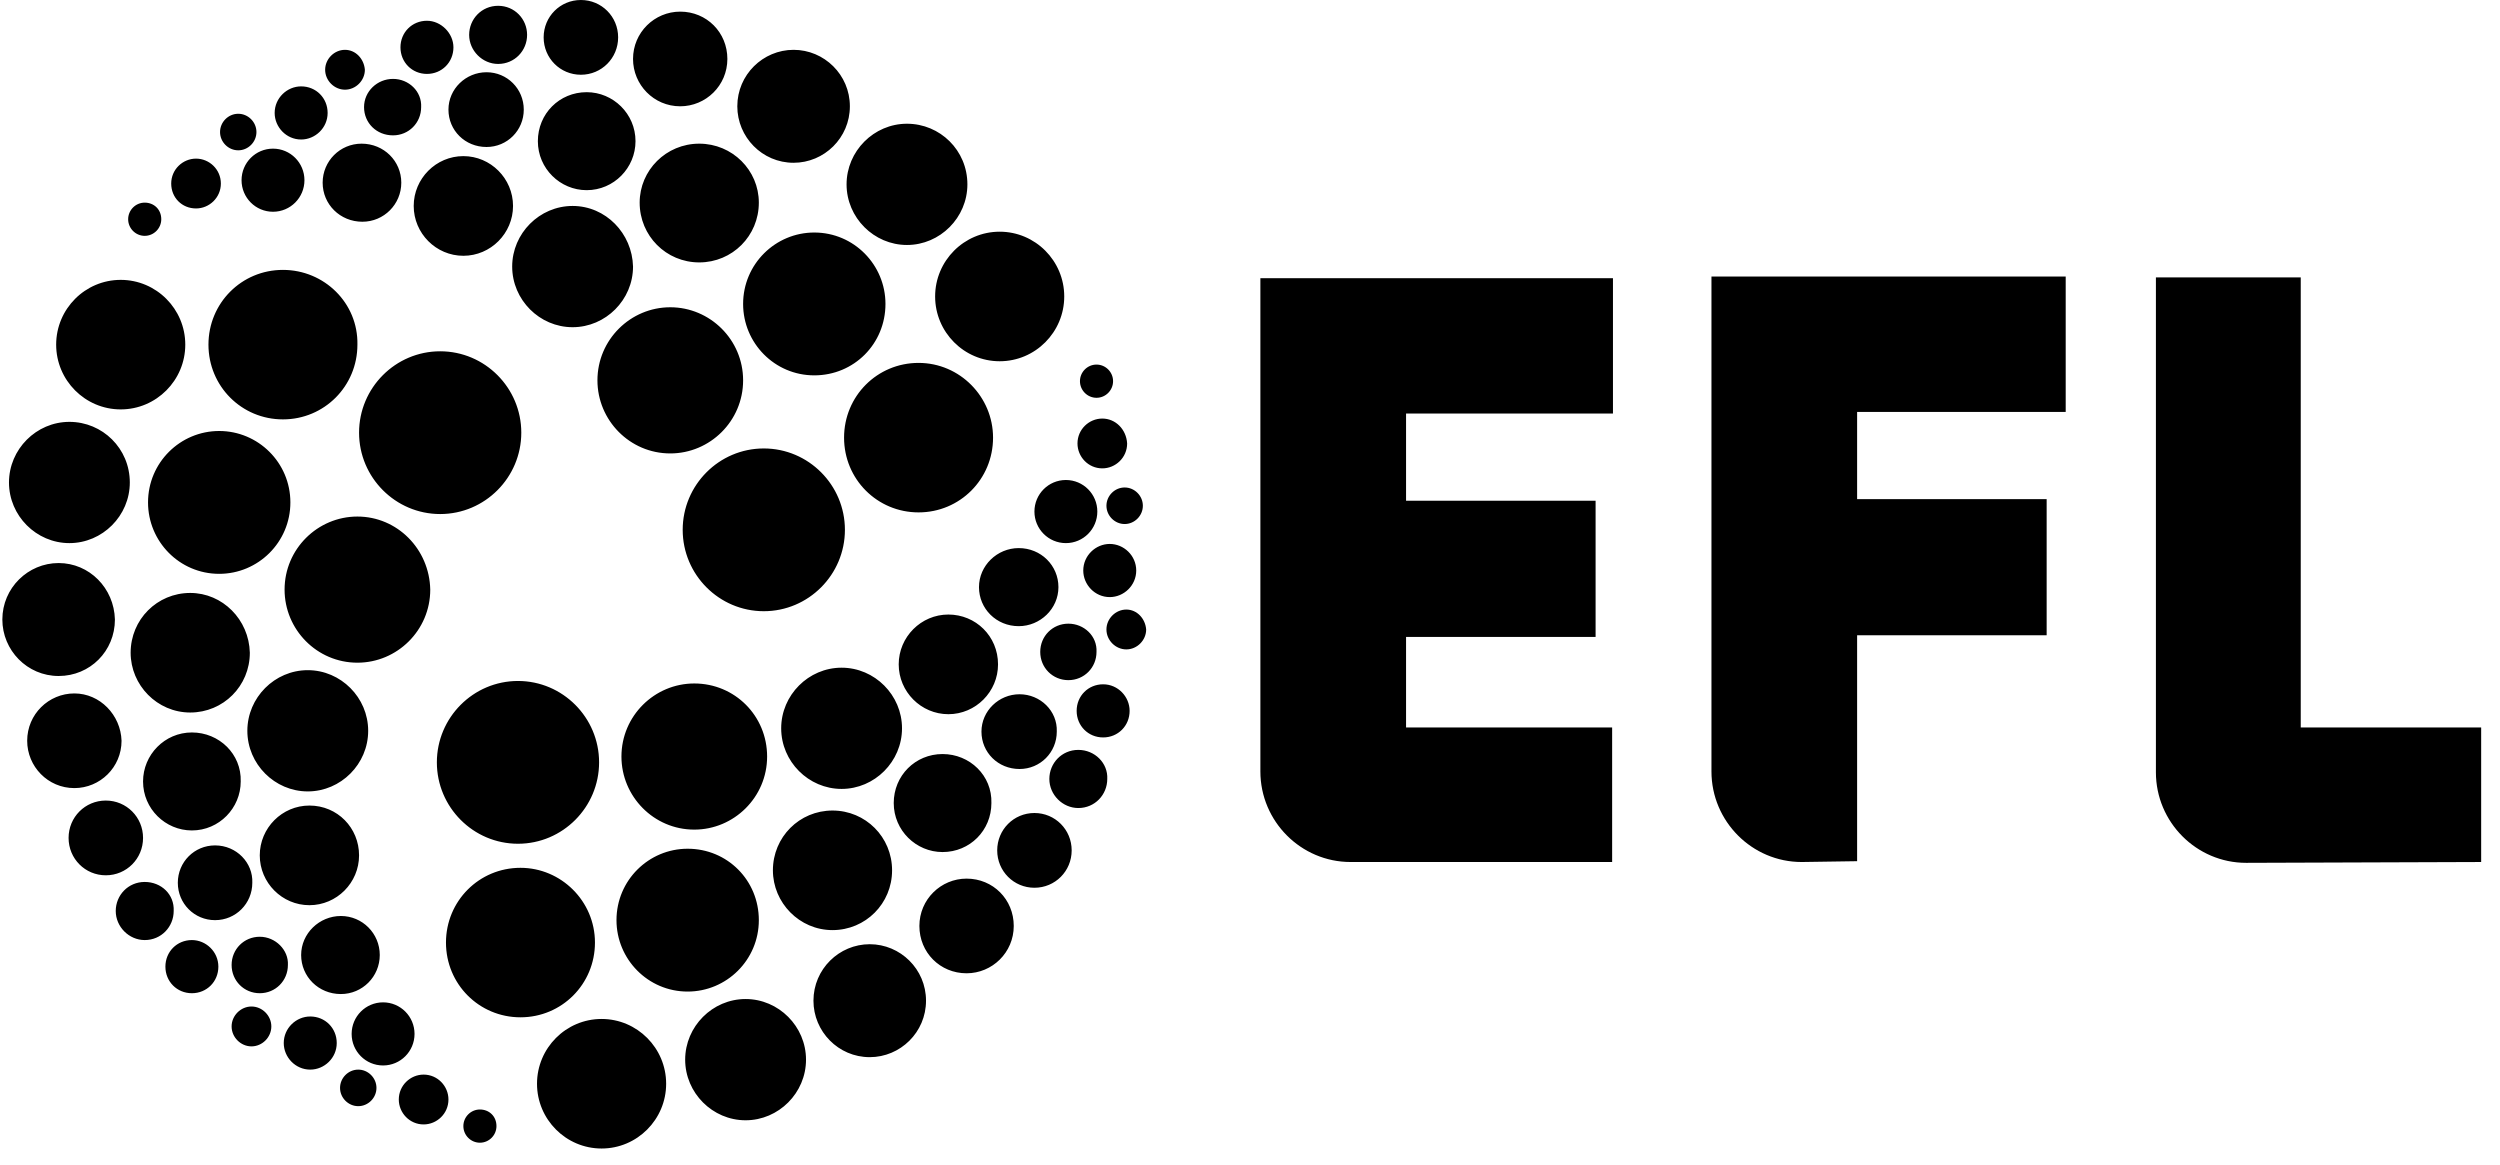 <svg xmlns="http://www.w3.org/2000/svg" fill="none" viewBox="0 0 118 55" height="55" width="118">
<path fill="black" d="M9.057 34.572C7.768 34.572 6.752 35.63 6.752 36.885C6.752 38.178 7.807 39.197 9.057 39.197C10.346 39.197 11.362 38.139 11.362 36.885C11.401 35.591 10.346 34.572 9.057 34.572ZM3.51 32.73C2.299 32.73 1.283 33.71 1.283 34.964C1.283 36.179 2.26 37.198 3.51 37.198C4.721 37.198 5.737 36.218 5.737 34.964C5.698 33.749 4.721 32.73 3.51 32.73ZM2.768 26.576C1.322 26.576 0.111 27.752 0.111 29.241C0.111 30.692 1.283 31.907 2.768 31.907C4.252 31.907 5.424 30.731 5.424 29.241C5.385 27.752 4.213 26.576 2.768 26.576ZM3.276 19.912C1.713 19.912 0.424 21.206 0.424 22.774C0.424 24.342 1.713 25.635 3.276 25.635C4.838 25.635 6.127 24.342 6.127 22.774C6.127 21.167 4.838 19.912 3.276 19.912ZM5.698 13.21C4.018 13.21 2.651 14.581 2.651 16.267C2.651 17.952 4.018 19.324 5.698 19.324C7.377 19.324 8.745 17.952 8.745 16.267C8.745 14.581 7.377 13.21 5.698 13.21ZM13.354 12.739C11.401 12.739 9.839 14.307 9.839 16.267C9.839 18.227 11.401 19.795 13.354 19.795C15.308 19.795 16.87 18.227 16.87 16.267C16.909 14.307 15.308 12.739 13.354 12.739ZM8.979 27.987C7.417 27.987 6.166 29.241 6.166 30.809C6.166 32.338 7.417 33.631 8.979 33.631C10.542 33.631 11.792 32.377 11.792 30.809C11.753 29.241 10.503 27.987 8.979 27.987ZM22.652 52.368C22.222 52.368 21.871 52.721 21.871 53.152C21.871 53.583 22.222 53.936 22.652 53.936C23.082 53.936 23.433 53.583 23.433 53.152C23.433 52.681 23.082 52.368 22.652 52.368ZM19.995 50.721C19.37 50.721 18.823 51.231 18.823 51.897C18.823 52.525 19.331 53.073 19.995 53.073C20.62 53.073 21.167 52.564 21.167 51.897C21.167 51.27 20.66 50.721 19.995 50.721ZM18.081 47.311C17.261 47.311 16.597 47.978 16.597 48.801C16.597 49.624 17.261 50.29 18.081 50.29C18.902 50.29 19.566 49.624 19.566 48.801C19.566 47.978 18.902 47.311 18.081 47.311ZM16.909 50.486C16.441 50.486 16.05 50.878 16.05 51.349C16.05 51.819 16.441 52.211 16.909 52.211C17.378 52.211 17.769 51.819 17.769 51.349C17.769 50.878 17.378 50.486 16.909 50.486ZM11.87 47.507C11.362 47.507 10.932 47.938 10.932 48.448C10.932 48.958 11.362 49.389 11.87 49.389C12.378 49.389 12.807 48.958 12.807 48.448C12.807 47.938 12.378 47.507 11.87 47.507ZM14.643 47.978C13.979 47.978 13.393 48.526 13.393 49.232C13.393 49.898 13.94 50.486 14.643 50.486C15.308 50.486 15.894 49.938 15.894 49.232C15.894 48.526 15.347 47.978 14.643 47.978ZM12.261 44.215C11.518 44.215 10.932 44.803 10.932 45.547C10.932 46.292 11.518 46.88 12.261 46.88C13.003 46.88 13.589 46.292 13.589 45.547C13.628 44.842 13.003 44.215 12.261 44.215ZM9.057 44.371C8.354 44.371 7.807 44.92 7.807 45.626C7.807 46.331 8.354 46.88 9.057 46.88C9.76 46.88 10.307 46.331 10.307 45.626C10.307 44.92 9.721 44.371 9.057 44.371ZM6.831 41.628C6.049 41.628 5.463 42.255 5.463 42.999C5.463 43.744 6.088 44.371 6.831 44.371C7.612 44.371 8.198 43.744 8.198 42.999C8.237 42.216 7.612 41.628 6.831 41.628ZM4.994 37.786C4.018 37.786 3.237 38.57 3.237 39.55C3.237 40.53 4.018 41.314 4.994 41.314C5.971 41.314 6.752 40.53 6.752 39.55C6.752 38.57 5.971 37.786 4.994 37.786ZM10.151 39.903C9.174 39.903 8.393 40.687 8.393 41.667C8.393 42.647 9.174 43.431 10.151 43.431C11.128 43.431 11.909 42.647 11.909 41.667C11.948 40.726 11.167 39.903 10.151 39.903ZM16.089 43.235C15.073 43.235 14.214 44.058 14.214 45.077C14.214 46.096 15.034 46.919 16.089 46.919C17.105 46.919 17.925 46.096 17.925 45.077C17.925 44.058 17.105 43.235 16.089 43.235ZM14.604 38.022C13.315 38.022 12.261 39.08 12.261 40.373C12.261 41.667 13.315 42.725 14.604 42.725C15.894 42.725 16.948 41.667 16.948 40.373C16.948 39.08 15.933 38.022 14.604 38.022ZM14.526 31.632C12.964 31.632 11.675 32.926 11.675 34.494C11.675 36.062 12.964 37.355 14.526 37.355C16.089 37.355 17.378 36.062 17.378 34.494C17.378 32.926 16.089 31.632 14.526 31.632ZM10.346 20.343C8.51 20.343 6.987 21.833 6.987 23.714C6.987 25.557 8.471 27.085 10.346 27.085C12.182 27.085 13.706 25.596 13.706 23.714C13.706 21.833 12.182 20.343 10.346 20.343ZM16.87 24.381C14.995 24.381 13.432 25.91 13.432 27.83C13.432 29.712 14.956 31.279 16.87 31.279C18.745 31.279 20.308 29.751 20.308 27.83C20.269 25.91 18.745 24.381 16.87 24.381ZM20.777 16.581C18.667 16.581 16.948 18.305 16.948 20.422C16.948 22.538 18.667 24.263 20.777 24.263C22.886 24.263 24.605 22.538 24.605 20.422C24.605 18.305 22.886 16.581 20.777 16.581ZM27.691 4.351C26.402 4.351 25.387 5.37 25.387 6.664C25.387 7.957 26.441 8.976 27.691 8.976C28.98 8.976 29.996 7.918 29.996 6.664C29.996 5.37 28.941 4.351 27.691 4.351ZM32.106 0.549C30.895 0.549 29.879 1.529 29.879 2.783C29.879 3.998 30.856 5.017 32.106 5.017C33.317 5.017 34.332 4.037 34.332 2.783C34.332 1.529 33.356 0.549 32.106 0.549ZM37.458 2.352C36.012 2.352 34.801 3.528 34.801 5.017C34.801 6.468 35.973 7.683 37.458 7.683C38.903 7.683 40.114 6.507 40.114 5.017C40.114 3.528 38.903 2.352 37.458 2.352ZM42.809 5.84C41.247 5.84 39.958 7.134 39.958 8.702C39.958 10.27 41.247 11.563 42.809 11.563C44.372 11.563 45.661 10.27 45.661 8.702C45.661 7.095 44.372 5.84 42.809 5.84ZM47.185 10.936C45.505 10.936 44.138 12.308 44.138 13.993C44.138 15.679 45.505 17.051 47.185 17.051C48.865 17.051 50.232 15.679 50.232 13.993C50.232 12.308 48.865 10.936 47.185 10.936ZM43.356 17.129C41.403 17.129 39.84 18.697 39.84 20.657C39.84 22.617 41.403 24.185 43.356 24.185C45.31 24.185 46.872 22.617 46.872 20.657C46.872 18.736 45.31 17.129 43.356 17.129ZM33.004 6.781C31.442 6.781 30.192 8.035 30.192 9.564C30.192 11.132 31.442 12.386 33.004 12.386C34.567 12.386 35.817 11.132 35.817 9.564C35.817 8.035 34.567 6.781 33.004 6.781ZM6.831 9.564C6.401 9.564 6.049 9.917 6.049 10.348C6.049 10.779 6.401 11.132 6.831 11.132C7.26 11.132 7.612 10.779 7.612 10.348C7.612 9.878 7.26 9.564 6.831 9.564ZM9.253 7.487C8.628 7.487 8.081 7.996 8.081 8.663C8.081 9.329 8.588 9.839 9.253 9.839C9.878 9.839 10.425 9.329 10.425 8.663C10.425 7.996 9.878 7.487 9.253 7.487ZM12.886 7.016C12.065 7.016 11.401 7.683 11.401 8.506C11.401 9.329 12.065 9.995 12.886 9.995C13.706 9.995 14.37 9.329 14.37 8.506C14.37 7.683 13.706 7.016 12.886 7.016ZM11.245 5.37C10.776 5.37 10.386 5.762 10.386 6.232C10.386 6.703 10.776 7.095 11.245 7.095C11.714 7.095 12.104 6.703 12.104 6.232C12.104 5.762 11.714 5.37 11.245 5.37ZM16.284 2.352C15.776 2.352 15.347 2.783 15.347 3.293C15.347 3.802 15.776 4.233 16.284 4.233C16.792 4.233 17.222 3.802 17.222 3.293C17.183 2.783 16.792 2.352 16.284 2.352ZM14.214 4.077C13.55 4.077 12.964 4.625 12.964 5.331C12.964 5.997 13.511 6.585 14.214 6.585C14.878 6.585 15.464 6.036 15.464 5.331C15.464 4.625 14.917 4.077 14.214 4.077ZM18.55 3.724C17.808 3.724 17.183 4.312 17.183 5.056C17.183 5.801 17.769 6.389 18.55 6.389C19.292 6.389 19.878 5.801 19.878 5.056C19.917 4.312 19.292 3.724 18.55 3.724ZM20.152 0.98C19.449 0.98 18.902 1.529 18.902 2.234C18.902 2.94 19.449 3.489 20.152 3.489C20.855 3.489 21.402 2.94 21.402 2.234C21.402 1.568 20.816 0.98 20.152 0.98ZM23.511 0.274C22.73 0.274 22.144 0.902 22.144 1.646C22.144 2.391 22.769 3.018 23.511 3.018C24.293 3.018 24.879 2.391 24.879 1.646C24.879 0.902 24.293 0.274 23.511 0.274ZM27.418 0C26.441 0 25.66 0.784 25.66 1.764C25.66 2.744 26.441 3.528 27.418 3.528C28.395 3.528 29.176 2.744 29.176 1.764C29.176 0.784 28.395 0 27.418 0ZM22.964 3.41C21.988 3.41 21.167 4.194 21.167 5.174C21.167 6.154 21.949 6.938 22.964 6.938C23.941 6.938 24.722 6.154 24.722 5.174C24.722 4.194 23.941 3.41 22.964 3.41ZM17.066 6.781C16.05 6.781 15.229 7.604 15.229 8.623C15.229 9.643 16.05 10.466 17.105 10.466C18.12 10.466 18.941 9.643 18.941 8.623C18.941 7.604 18.12 6.781 17.066 6.781ZM21.871 7.369C20.581 7.369 19.527 8.427 19.527 9.721C19.527 11.014 20.581 12.073 21.871 12.073C23.16 12.073 24.215 11.014 24.215 9.721C24.215 8.427 23.16 7.369 21.871 7.369ZM27.027 9.721C25.465 9.721 24.175 11.014 24.175 12.582C24.175 14.15 25.465 15.444 27.027 15.444C28.59 15.444 29.879 14.15 29.879 12.582C29.84 11.014 28.59 9.721 27.027 9.721ZM38.434 10.975C36.598 10.975 35.075 12.465 35.075 14.346C35.075 16.189 36.559 17.717 38.434 17.717C40.309 17.717 41.794 16.228 41.794 14.346C41.794 12.504 40.309 10.975 38.434 10.975ZM31.637 14.503C29.762 14.503 28.199 16.032 28.199 17.952C28.199 19.834 29.723 21.402 31.637 21.402C33.512 21.402 35.075 19.873 35.075 17.952C35.075 16.032 33.512 14.503 31.637 14.503ZM36.051 21.167C33.942 21.167 32.223 22.891 32.223 25.008C32.223 27.125 33.942 28.849 36.051 28.849C38.161 28.849 39.88 27.125 39.88 25.008C39.88 22.891 38.161 21.167 36.051 21.167ZM44.489 35.591C43.2 35.591 42.184 36.61 42.184 37.904C42.184 39.197 43.239 40.217 44.489 40.217C45.778 40.217 46.794 39.197 46.794 37.904C46.833 36.61 45.778 35.591 44.489 35.591ZM45.622 41.471C44.411 41.471 43.395 42.451 43.395 43.705C43.395 44.959 44.372 45.939 45.622 45.939C46.833 45.939 47.849 44.959 47.849 43.705C47.849 42.451 46.872 41.471 45.622 41.471ZM41.052 44.567C39.606 44.567 38.395 45.743 38.395 47.233C38.395 48.683 39.567 49.898 41.052 49.898C42.497 49.898 43.708 48.722 43.708 47.233C43.708 45.743 42.497 44.567 41.052 44.567ZM35.192 47.154C33.629 47.154 32.34 48.448 32.34 50.016C32.34 51.584 33.629 52.877 35.192 52.877C36.754 52.877 38.044 51.584 38.044 50.016C38.044 48.448 36.754 47.154 35.192 47.154ZM28.395 48.095C26.715 48.095 25.347 49.467 25.347 51.153C25.347 52.838 26.715 54.21 28.395 54.21C30.074 54.21 31.442 52.838 31.442 51.153C31.442 49.467 30.074 48.095 28.395 48.095ZM24.566 40.961C22.613 40.961 21.05 42.529 21.05 44.489C21.05 46.449 22.613 48.017 24.566 48.017C26.519 48.017 28.082 46.449 28.082 44.489C28.082 42.529 26.48 40.961 24.566 40.961ZM39.294 38.257C37.731 38.257 36.481 39.511 36.481 41.079C36.481 42.608 37.731 43.901 39.294 43.901C40.856 43.901 42.106 42.647 42.106 41.079C42.106 39.511 40.856 38.257 39.294 38.257ZM51.755 17.208C51.326 17.208 50.974 17.56 50.974 17.992C50.974 18.423 51.326 18.776 51.755 18.776C52.185 18.776 52.537 18.423 52.537 17.992C52.537 17.56 52.185 17.208 51.755 17.208ZM52.029 19.756C51.404 19.756 50.857 20.265 50.857 20.931C50.857 21.559 51.365 22.107 52.029 22.107C52.654 22.107 53.201 21.598 53.201 20.931C53.162 20.265 52.654 19.756 52.029 19.756ZM50.31 22.656C49.49 22.656 48.825 23.322 48.825 24.146C48.825 24.969 49.49 25.635 50.31 25.635C51.13 25.635 51.794 24.969 51.794 24.146C51.794 23.322 51.13 22.656 50.31 22.656ZM53.084 23.009C52.615 23.009 52.224 23.401 52.224 23.871C52.224 24.342 52.615 24.734 53.084 24.734C53.552 24.734 53.943 24.342 53.943 23.871C53.943 23.401 53.552 23.009 53.084 23.009ZM53.162 28.771C52.654 28.771 52.224 29.202 52.224 29.712C52.224 30.221 52.654 30.652 53.162 30.652C53.67 30.652 54.099 30.221 54.099 29.712C54.06 29.202 53.67 28.771 53.162 28.771ZM52.38 25.674C51.716 25.674 51.13 26.223 51.13 26.929C51.13 27.595 51.677 28.183 52.38 28.183C53.045 28.183 53.63 27.634 53.63 26.929C53.63 26.223 53.045 25.674 52.38 25.674ZM50.427 29.437C49.685 29.437 49.099 30.025 49.099 30.77C49.099 31.515 49.685 32.103 50.427 32.103C51.169 32.103 51.755 31.515 51.755 30.77C51.794 30.025 51.169 29.437 50.427 29.437ZM52.068 32.299C51.365 32.299 50.818 32.847 50.818 33.553C50.818 34.258 51.365 34.807 52.068 34.807C52.771 34.807 53.318 34.258 53.318 33.553C53.318 32.887 52.771 32.299 52.068 32.299ZM50.896 35.395C50.115 35.395 49.529 36.022 49.529 36.767C49.529 37.512 50.154 38.139 50.896 38.139C51.677 38.139 52.263 37.512 52.263 36.767C52.302 36.022 51.677 35.395 50.896 35.395ZM48.825 38.374C47.849 38.374 47.068 39.158 47.068 40.138C47.068 41.118 47.849 41.902 48.825 41.902C49.802 41.902 50.583 41.118 50.583 40.138C50.583 39.158 49.802 38.374 48.825 38.374ZM48.122 32.769C47.146 32.769 46.325 33.553 46.325 34.533C46.325 35.513 47.107 36.297 48.122 36.297C49.099 36.297 49.88 35.513 49.88 34.533C49.919 33.553 49.099 32.769 48.122 32.769ZM48.083 25.87C47.068 25.87 46.208 26.693 46.208 27.713C46.208 28.732 47.029 29.555 48.083 29.555C49.099 29.555 49.958 28.732 49.958 27.713C49.958 26.693 49.138 25.87 48.083 25.87ZM44.763 29.006C43.474 29.006 42.419 30.064 42.419 31.358C42.419 32.651 43.474 33.71 44.763 33.71C46.052 33.71 47.107 32.651 47.107 31.358C47.107 30.025 46.052 29.006 44.763 29.006ZM39.723 31.515C38.161 31.515 36.872 32.808 36.872 34.376C36.872 35.944 38.161 37.237 39.723 37.237C41.286 37.237 42.575 35.944 42.575 34.376C42.575 32.808 41.286 31.515 39.723 31.515ZM32.457 40.06C30.621 40.06 29.098 41.549 29.098 43.431C29.098 45.273 30.582 46.802 32.457 46.802C34.293 46.802 35.817 45.312 35.817 43.431C35.817 41.549 34.332 40.06 32.457 40.06ZM32.77 32.26C30.895 32.26 29.332 33.788 29.332 35.709C29.332 37.59 30.856 39.158 32.77 39.158C34.645 39.158 36.208 37.63 36.208 35.709C36.208 33.788 34.684 32.26 32.77 32.26ZM28.277 35.983C28.277 38.1 26.558 39.825 24.449 39.825C22.339 39.825 20.62 38.1 20.62 35.983C20.62 33.867 22.339 32.142 24.449 32.142C26.558 32.142 28.277 33.867 28.277 35.983Z"></path>
<path fill="black" d="M117.111 40.687V34.337H108.595V13.092H101.759V36.454C101.759 38.805 103.673 40.726 106.017 40.726L117.111 40.687ZM59.49 36.414C59.49 38.766 61.404 40.687 63.748 40.687H76.093V34.337H66.366V30.064H75.312V23.636H66.366V19.52H76.132V13.131H59.49V36.414ZM85.039 40.687C82.695 40.687 80.781 38.766 80.781 36.414V13.053H97.501V19.442H87.656V23.558H96.602V29.986H87.656V40.648L85.039 40.687Z"></path>
</svg>
